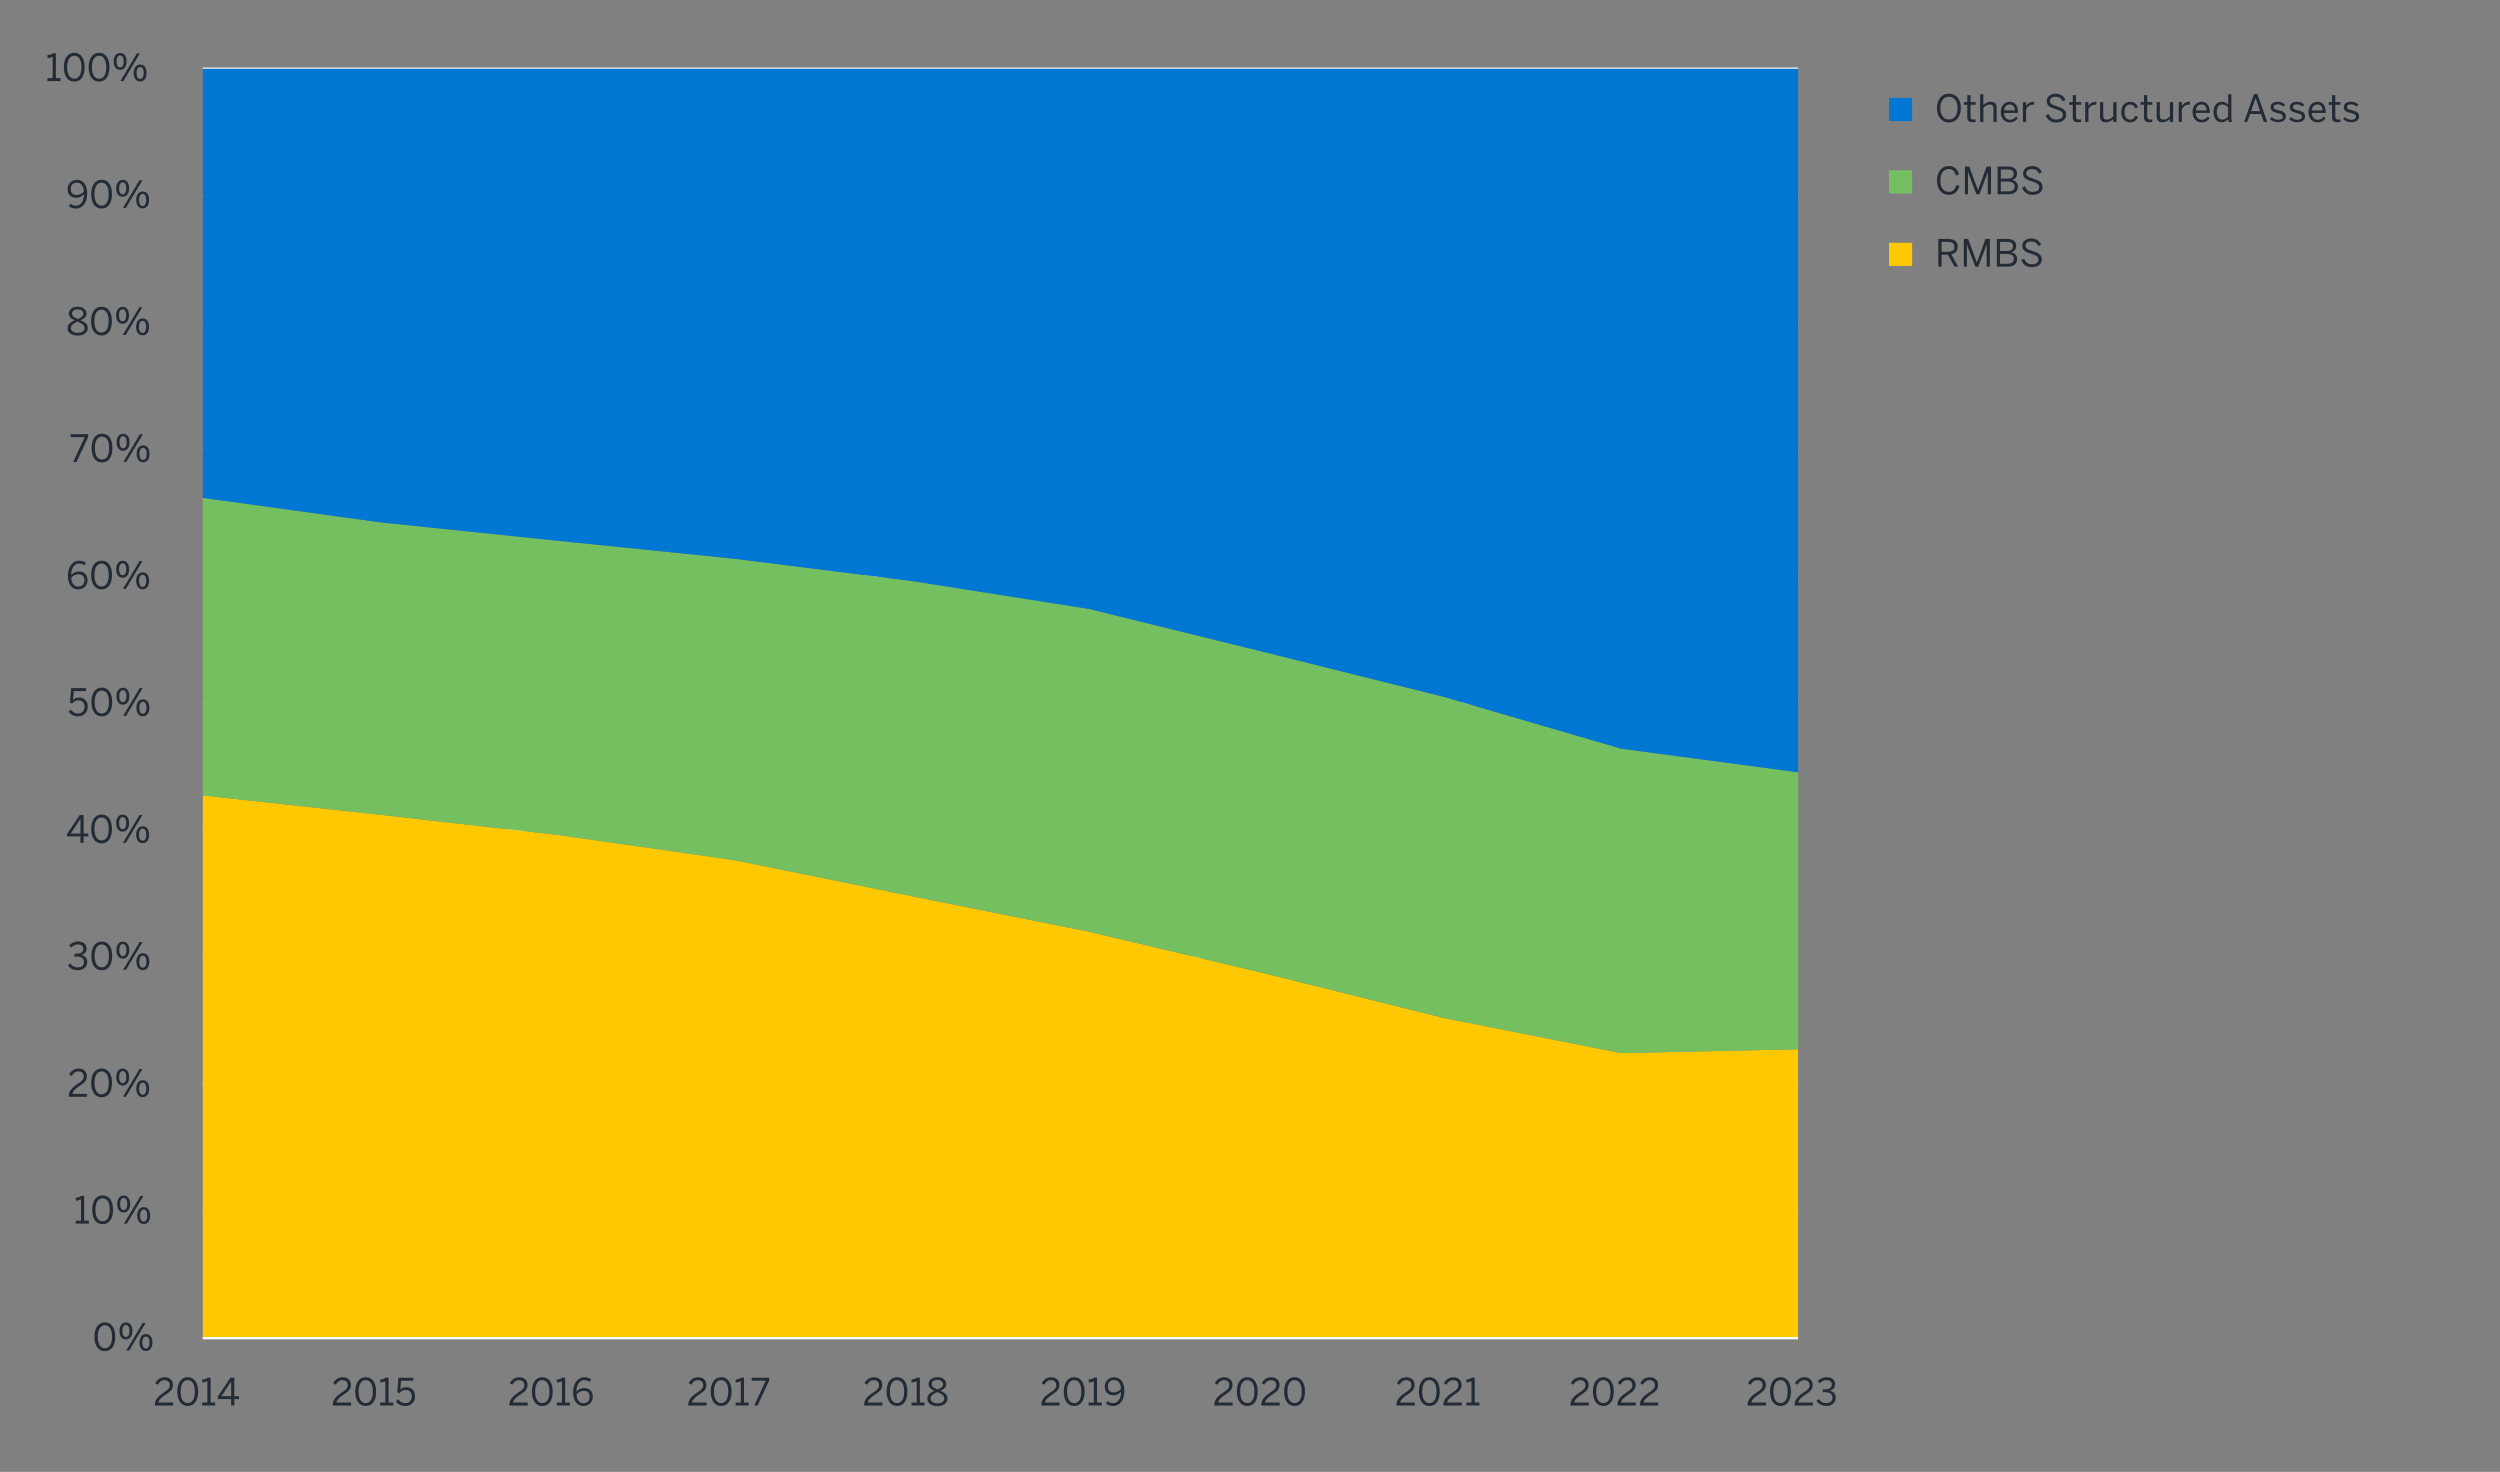 <?xml version="1.0" encoding="UTF-8"?><svg id="a" xmlns="http://www.w3.org/2000/svg" viewBox="0 0 800 471"><rect x="0" y="0" width="800" height="471" fill="#808080" stroke="none"/><defs><style>.b{fill:#222b36;}.c,.d{fill:#74bf60;}.e,.f,.d{fill-rule:evenodd;}.e,.g{fill:#0078d3;}.h{fill:none;stroke:#fdfdfd;stroke-linejoin:round;stroke-width:.75px;}.f,.i{fill:#ffc800;}</style></defs><path class="h" d="M64.9,387.61h510.5M64.9,347h510.5M64.9,306.39h510.5M64.9,265.65h510.5M64.9,225.04h510.5M64.9,184.43h510.5M64.9,143.82h510.5M64.9,103.21h510.5M64.9,62.6h510.5M64.9,21.99h510.5"/><polygon class="i" points="64.9 254.54 121.56 260.71 178.35 267.16 235.01 275.25 291.81 286.78 348.47 298.16 405.27 311.61 461.93 325.74 518.73 336.99 575.39 335.75 575.39 428.22 518.73 428.22 461.93 428.22 405.27 428.22 348.47 428.22 291.81 428.22 235.01 428.22 178.35 428.22 121.56 428.22 64.9 428.22 64.9 254.54 64.9 254.54"/><polygon class="c" points="64.9 159.32 121.56 167.14 178.35 173.04 235.01 178.81 291.81 185.94 348.47 194.86 405.27 208.85 461.93 222.98 518.73 239.58 575.39 247.13 575.39 335.75 518.73 336.99 461.93 325.74 405.27 311.61 348.47 298.16 291.81 286.78 235.01 275.25 178.35 267.16 121.56 260.71 64.9 254.54 64.9 159.32 64.9 159.32"/><polygon class="g" points="64.9 21.99 121.56 21.99 178.35 21.99 235.01 21.99 291.81 21.99 348.47 21.99 405.27 21.99 461.93 21.99 518.73 21.99 575.39 21.99 575.39 247.13 518.73 239.58 461.93 222.98 405.27 208.85 348.47 194.86 291.81 185.94 235.01 178.81 178.35 173.04 121.56 167.14 64.9 159.32 64.9 21.99 64.9 21.99"/><line class="h" x1="64.9" y1="428.22" x2="575.39" y2="428.22"/><path class="b" d="M30.22,427.76c0-2.77,1.22-4.61,3.35-4.61s3.32,1.83,3.32,4.61-1.19,4.61-3.32,4.61-3.35-1.83-3.35-4.61ZM35.85,427.76c0-2.41-.89-3.67-2.28-3.67s-2.29,1.26-2.29,3.67.89,3.68,2.29,3.68,2.28-1.27,2.28-3.68Z"/><path class="b" d="M38.22,425.93c0-1.67.82-2.73,2.09-2.73s2.05,1.06,2.05,2.7-.76,2.72-2.06,2.72-2.07-1.09-2.07-2.69ZM41.45,425.92c0-1.18-.41-1.93-1.15-1.93s-1.15.8-1.15,1.91c0,1.18.4,1.93,1.16,1.93s1.14-.8,1.14-1.91ZM40.38,432.2l5.3-8.88h.94l-5.3,8.88h-.94ZM44.63,429.63c0-1.67.82-2.73,2.09-2.73s2.05,1.05,2.05,2.7-.77,2.72-2.07,2.72-2.06-1.1-2.06-2.69ZM47.85,429.61c0-1.17-.41-1.92-1.16-1.92s-1.15.8-1.15,1.91c0,1.18.4,1.94,1.16,1.94s1.15-.83,1.15-1.93Z"/><path class="b" d="M24.24,391.57v-.94h1.67v-6.84c-.43.23-1.13.41-1.64.41v-.94c.68-.02,1.29-.2,1.69-.58h.98v7.94h1.49v.94h-4.19Z"/><path class="b" d="M29.5,387.13c0-2.77,1.22-4.61,3.35-4.61s3.32,1.83,3.32,4.61-1.19,4.61-3.32,4.61-3.35-1.83-3.35-4.61ZM35.12,387.13c0-2.41-.89-3.67-2.28-3.67s-2.29,1.26-2.29,3.67.89,3.68,2.29,3.68,2.28-1.27,2.28-3.68Z"/><path class="b" d="M37.5,385.3c0-1.67.82-2.73,2.09-2.73s2.05,1.06,2.05,2.7-.76,2.72-2.06,2.72-2.07-1.09-2.07-2.69ZM40.73,385.29c0-1.18-.41-1.93-1.15-1.93s-1.15.8-1.15,1.91c0,1.18.4,1.93,1.16,1.93s1.14-.8,1.14-1.91ZM39.66,391.57l5.3-8.88h.94l-5.3,8.88h-.94ZM43.91,389c0-1.67.82-2.73,2.09-2.73s2.05,1.05,2.05,2.7-.77,2.72-2.07,2.72-2.06-1.1-2.06-2.69ZM47.13,388.98c0-1.17-.41-1.92-1.16-1.92s-1.15.8-1.15,1.91c0,1.18.4,1.94,1.16,1.94s1.15-.83,1.15-1.93Z"/><path class="b" d="M22,350.96v-.19c0-1.28.58-2.48,2.91-3.98,1.33-.85,1.87-1.39,1.87-2.34s-.61-1.59-1.67-1.59c-.91,0-1.64.5-2.17,1.46l-.82-.5c.65-1.17,1.66-1.89,3.03-1.89,1.64,0,2.65,1.01,2.65,2.46,0,1.16-.53,1.95-2.23,3.03-1.55.98-2.3,1.86-2.4,2.61h4.68v.94h-5.86Z"/><path class="b" d="M29.18,346.52c0-2.77,1.22-4.61,3.35-4.61s3.32,1.83,3.32,4.61-1.19,4.61-3.32,4.61-3.35-1.83-3.35-4.61ZM34.81,346.52c0-2.41-.89-3.67-2.28-3.67s-2.29,1.26-2.29,3.67.89,3.68,2.29,3.68,2.28-1.27,2.28-3.68Z"/><path class="b" d="M37.19,344.68c0-1.67.82-2.73,2.09-2.73s2.05,1.06,2.05,2.7-.76,2.72-2.06,2.72-2.07-1.09-2.07-2.69ZM40.41,344.67c0-1.18-.41-1.93-1.15-1.93s-1.15.8-1.15,1.91c0,1.18.4,1.93,1.16,1.93s1.14-.8,1.14-1.91ZM39.35,350.96l5.3-8.88h.94l-5.3,8.88h-.94ZM43.59,348.39c0-1.67.82-2.73,2.09-2.73s2.05,1.05,2.05,2.7-.77,2.72-2.07,2.72-2.06-1.1-2.06-2.69ZM46.82,348.37c0-1.17-.41-1.92-1.16-1.92s-1.15.8-1.15,1.91c0,1.18.4,1.94,1.16,1.94s1.15-.83,1.15-1.93Z"/><path class="b" d="M21.72,308.88l.77-.58c.64.91,1.43,1.27,2.36,1.27,1.24,0,2.02-.62,2.02-1.68,0-1.24-.78-1.82-2.73-1.82h-.36v-.88h.42c1.84,0,2.46-.56,2.46-1.55,0-.84-.5-1.42-1.76-1.42-.85,0-1.57.4-2.09,1.01l-.68-.64c.66-.77,1.64-1.31,2.85-1.31,1.88,0,2.72,1.01,2.72,2.22,0,1.12-.66,1.86-1.73,2.1,1.32.26,1.94,1.04,1.94,2.3,0,1.5-1.19,2.58-3.06,2.58-1.33,0-2.45-.58-3.13-1.62Z"/><path class="b" d="M29.23,305.89c0-2.77,1.22-4.61,3.35-4.61s3.32,1.83,3.32,4.61-1.19,4.61-3.32,4.61-3.35-1.83-3.35-4.61ZM34.85,305.89c0-2.41-.89-3.67-2.28-3.67s-2.29,1.26-2.29,3.67.89,3.68,2.29,3.68,2.28-1.27,2.28-3.68Z"/><path class="b" d="M37.23,304.05c0-1.67.82-2.73,2.09-2.73s2.05,1.06,2.05,2.7-.76,2.72-2.06,2.72-2.07-1.09-2.07-2.69ZM40.46,304.04c0-1.18-.41-1.93-1.15-1.93s-1.15.8-1.15,1.91c0,1.18.4,1.93,1.16,1.93s1.14-.8,1.14-1.91ZM39.39,310.33l5.3-8.88h.94l-5.3,8.88h-.94ZM43.64,307.76c0-1.67.82-2.73,2.09-2.73s2.05,1.05,2.05,2.7-.77,2.72-2.07,2.72-2.06-1.1-2.06-2.69ZM46.86,307.74c0-1.17-.41-1.92-1.16-1.92s-1.15.8-1.15,1.91c0,1.18.4,1.94,1.16,1.94s1.15-.83,1.15-1.93Z"/><path class="b" d="M25.74,269.7v-2.05h-4.28v-.8l4.04-6.02h1.26v5.9h1.5v.92h-1.5v2.05h-1.02ZM22.63,266.72h3.12v-4.67h-.02l-3.09,4.67Z"/><path class="b" d="M29.17,265.26c0-2.77,1.22-4.61,3.35-4.61s3.32,1.83,3.32,4.61-1.19,4.61-3.32,4.61-3.35-1.83-3.35-4.61ZM34.79,265.26c0-2.41-.89-3.67-2.28-3.67s-2.29,1.26-2.29,3.67.89,3.68,2.29,3.68,2.28-1.27,2.28-3.68Z"/><path class="b" d="M37.17,263.42c0-1.67.82-2.73,2.09-2.73s2.05,1.06,2.05,2.7-.76,2.72-2.06,2.72-2.07-1.09-2.07-2.69ZM40.4,263.41c0-1.18-.41-1.93-1.15-1.93s-1.15.8-1.15,1.91c0,1.18.4,1.93,1.16,1.93s1.14-.8,1.14-1.91ZM39.33,269.7l5.3-8.88h.94l-5.3,8.88h-.94ZM43.57,267.13c0-1.67.82-2.73,2.09-2.73s2.05,1.05,2.05,2.7-.77,2.72-2.07,2.72-2.06-1.1-2.06-2.69ZM46.8,267.1c0-1.17-.41-1.92-1.16-1.92s-1.15.8-1.15,1.91c0,1.18.4,1.94,1.16,1.94s1.15-.83,1.15-1.93Z"/><path class="b" d="M21.95,227.73l.71-.65c.56.71,1.26,1.24,2.28,1.24,1.45,0,2.11-1.02,2.11-2.16,0-1.36-.79-2.06-1.93-2.06-.86,0-1.48.36-1.96,1.03l-.76-.26.35-4.67h4.82l-.08.95h-3.89l-.22,2.83c.41-.46,1-.77,1.93-.77,1.66,0,2.77,1.14,2.77,2.9s-1.19,3.13-3.13,3.13c-1.32,0-2.37-.61-3.01-1.51Z"/><path class="b" d="M29.24,224.64c0-2.77,1.22-4.61,3.35-4.61s3.32,1.83,3.32,4.61-1.19,4.61-3.32,4.61-3.35-1.83-3.35-4.61ZM34.87,224.64c0-2.41-.89-3.67-2.28-3.67s-2.29,1.26-2.29,3.67.89,3.68,2.29,3.68,2.28-1.27,2.28-3.68Z"/><path class="b" d="M37.25,222.8c0-1.67.82-2.73,2.09-2.73s2.05,1.06,2.05,2.7-.76,2.72-2.06,2.72-2.07-1.09-2.07-2.69ZM40.47,222.79c0-1.18-.41-1.93-1.15-1.93s-1.15.8-1.15,1.91c0,1.18.4,1.93,1.16,1.93s1.14-.8,1.14-1.91ZM39.41,229.07l5.3-8.88h.94l-5.3,8.88h-.94ZM43.65,226.51c0-1.67.82-2.73,2.09-2.73s2.05,1.05,2.05,2.7-.77,2.72-2.07,2.72-2.06-1.1-2.06-2.69ZM46.88,226.48c0-1.17-.41-1.92-1.16-1.92s-1.15.8-1.15,1.91c0,1.18.4,1.94,1.16,1.94s1.15-.83,1.15-1.93Z"/><path class="b" d="M21.73,184.17c0-2.85,1.54-4.76,3.6-4.76.98,0,1.69.31,2.17.7l-.53.78c-.44-.34-.91-.55-1.68-.55-1.54,0-2.51,1.55-2.53,3.66.58-.6,1.39-1.13,2.47-1.13,1.81,0,2.79,1.12,2.79,2.78s-1.27,2.97-3.06,2.97-3.24-1.43-3.24-4.45ZM27,185.67c0-1.1-.55-1.91-1.93-1.91-.94,0-1.8.52-2.29,1.18.17,1.94,1.08,2.78,2.24,2.78s1.98-.76,1.98-2.05Z"/><path class="b" d="M29.17,184.01c0-2.77,1.22-4.61,3.35-4.61s3.32,1.83,3.32,4.61-1.19,4.61-3.32,4.61-3.35-1.83-3.35-4.61ZM34.79,184.01c0-2.41-.89-3.67-2.28-3.67s-2.29,1.26-2.29,3.67.89,3.68,2.29,3.68,2.28-1.27,2.28-3.68Z"/><path class="b" d="M37.17,182.18c0-1.67.82-2.73,2.09-2.73s2.05,1.06,2.05,2.7-.76,2.72-2.06,2.72-2.07-1.09-2.07-2.69ZM40.4,182.17c0-1.18-.41-1.93-1.15-1.93s-1.15.8-1.15,1.91c0,1.18.4,1.93,1.16,1.93s1.14-.8,1.14-1.91ZM39.33,188.45l5.3-8.88h.94l-5.3,8.88h-.94ZM43.57,185.88c0-1.67.82-2.73,2.09-2.73s2.05,1.05,2.05,2.7-.77,2.72-2.07,2.72-2.06-1.1-2.06-2.69ZM46.8,185.86c0-1.17-.41-1.92-1.16-1.92s-1.15.8-1.15,1.91c0,1.18.4,1.94,1.16,1.94s1.15-.83,1.15-1.93Z"/><path class="b" d="M23.43,147.82l3.67-7.93h-4.5v-.95h5.6v.89l-3.69,7.99h-1.08Z"/><path class="b" d="M29.31,143.38c0-2.77,1.22-4.61,3.35-4.61s3.32,1.83,3.32,4.61-1.19,4.61-3.32,4.61-3.35-1.83-3.35-4.61ZM34.93,143.38c0-2.41-.89-3.67-2.28-3.67s-2.29,1.26-2.29,3.67.89,3.68,2.29,3.68,2.28-1.27,2.28-3.68Z"/><path class="b" d="M37.31,141.55c0-1.67.82-2.73,2.09-2.73s2.05,1.06,2.05,2.7-.76,2.72-2.06,2.72-2.07-1.09-2.07-2.69ZM40.54,141.54c0-1.18-.41-1.93-1.15-1.93s-1.15.8-1.15,1.91c0,1.18.4,1.93,1.16,1.93s1.14-.8,1.14-1.91ZM39.47,147.82l5.3-8.88h.94l-5.3,8.88h-.94ZM43.72,145.25c0-1.67.82-2.73,2.09-2.73s2.05,1.05,2.05,2.7-.77,2.72-2.07,2.72-2.06-1.1-2.06-2.69ZM46.94,145.23c0-1.17-.41-1.92-1.16-1.92s-1.15.8-1.15,1.91c0,1.18.4,1.94,1.16,1.94s1.15-.83,1.15-1.93Z"/><path class="b" d="M21.61,105.02c0-1.22.89-1.93,2.28-2.52-1.16-.54-1.87-1.1-1.87-2.19s1.03-2.18,2.84-2.18,2.82,1.09,2.82,2.18c0,1.03-.68,1.62-1.88,2.16,1.44.62,2.29,1.25,2.29,2.55s-1.19,2.36-3.23,2.36-3.25-1.03-3.25-2.36ZM27.05,104.96c0-.94-.79-1.45-2.25-2.06-1.44.65-2.12,1.18-2.12,2.06s.9,1.55,2.19,1.55,2.18-.6,2.18-1.55ZM26.66,100.37c0-.67-.55-1.36-1.8-1.36s-1.81.65-1.81,1.32c0,.82.59,1.2,1.86,1.75,1.24-.55,1.75-.94,1.75-1.71Z"/><path class="b" d="M29.14,102.75c0-2.77,1.22-4.61,3.35-4.61s3.32,1.83,3.32,4.61-1.19,4.61-3.32,4.61-3.35-1.83-3.35-4.61ZM34.76,102.75c0-2.41-.89-3.67-2.28-3.67s-2.29,1.26-2.29,3.67.89,3.68,2.29,3.68,2.28-1.27,2.28-3.68Z"/><path class="b" d="M37.14,100.92c0-1.67.82-2.73,2.09-2.73s2.05,1.06,2.05,2.7-.76,2.72-2.06,2.72-2.07-1.09-2.07-2.69ZM40.37,100.91c0-1.18-.41-1.93-1.15-1.93s-1.15.8-1.15,1.91c0,1.18.4,1.93,1.16,1.93s1.14-.8,1.14-1.91ZM39.3,107.19l5.3-8.88h.94l-5.3,8.88h-.94ZM43.55,104.62c0-1.67.82-2.73,2.09-2.73s2.05,1.05,2.05,2.7-.77,2.72-2.07,2.72-2.06-1.1-2.06-2.69ZM46.77,104.6c0-1.17-.41-1.92-1.16-1.92s-1.15.8-1.15,1.91c0,1.18.4,1.94,1.16,1.94s1.15-.83,1.15-1.93Z"/><path class="b" d="M22.04,65.97l.52-.78c.48.37.97.64,1.79.64,1.54,0,2.49-1.56,2.52-3.67-.58.6-1.39,1.13-2.47,1.13-1.8,0-2.78-1.12-2.78-2.78s1.27-2.97,3.06-2.97,3.23,1.43,3.23,4.45c0,2.85-1.52,4.76-3.59,4.76-1.02,0-1.77-.35-2.27-.77ZM26.84,61.21c-.16-1.94-1.07-2.77-2.23-2.77s-1.98.74-1.98,2.04c0,1.1.54,1.91,1.93,1.91.92,0,1.79-.52,2.28-1.18Z"/><path class="b" d="M29.17,62.13c0-2.77,1.22-4.61,3.35-4.61s3.32,1.83,3.32,4.61-1.19,4.61-3.32,4.61-3.35-1.83-3.35-4.61ZM34.79,62.13c0-2.41-.89-3.67-2.28-3.67s-2.29,1.26-2.29,3.67.89,3.68,2.29,3.68,2.28-1.27,2.28-3.68Z"/><path class="b" d="M37.17,60.29c0-1.67.82-2.73,2.09-2.73s2.05,1.06,2.05,2.7-.76,2.72-2.06,2.72-2.07-1.09-2.07-2.69ZM40.4,60.28c0-1.18-.41-1.93-1.15-1.93s-1.15.8-1.15,1.91c0,1.18.4,1.93,1.16,1.93s1.14-.8,1.14-1.91ZM39.33,66.57l5.3-8.88h.94l-5.3,8.88h-.94ZM43.57,64c0-1.67.82-2.73,2.09-2.73s2.05,1.05,2.05,2.7-.77,2.72-2.07,2.72-2.06-1.1-2.06-2.69ZM46.8,63.98c0-1.17-.41-1.92-1.16-1.92s-1.15.8-1.15,1.91c0,1.18.4,1.94,1.16,1.94s1.15-.83,1.15-1.93Z"/><path class="b" d="M15.18,25.95v-.94h1.67v-6.84c-.43.23-1.13.41-1.64.41v-.94c.68-.02,1.29-.2,1.69-.58h.98v7.94h1.49v.94h-4.19Z"/><path class="b" d="M20.43,21.51c0-2.77,1.22-4.61,3.35-4.61s3.32,1.83,3.32,4.61-1.19,4.61-3.32,4.61-3.35-1.83-3.35-4.61ZM26.06,21.51c0-2.41-.89-3.67-2.28-3.67s-2.29,1.26-2.29,3.67.89,3.68,2.29,3.68,2.28-1.27,2.28-3.68Z"/><path class="b" d="M28.36,21.51c0-2.77,1.22-4.61,3.35-4.61s3.32,1.83,3.32,4.61-1.19,4.61-3.32,4.61-3.35-1.83-3.35-4.61ZM33.99,21.51c0-2.41-.89-3.67-2.28-3.67s-2.29,1.26-2.29,3.67.89,3.68,2.29,3.68,2.28-1.27,2.28-3.68Z"/><path class="b" d="M36.37,19.67c0-1.67.82-2.73,2.09-2.73s2.05,1.06,2.05,2.7-.76,2.72-2.06,2.72-2.07-1.09-2.07-2.69ZM39.59,19.66c0-1.18-.41-1.93-1.15-1.93s-1.15.8-1.15,1.91c0,1.18.4,1.93,1.16,1.93s1.14-.8,1.14-1.91ZM38.53,25.95l5.3-8.88h.94l-5.3,8.88h-.94ZM42.77,23.38c0-1.67.82-2.73,2.09-2.73s2.05,1.05,2.05,2.7-.77,2.72-2.07,2.72-2.06-1.1-2.06-2.69ZM46,23.35c0-1.17-.41-1.92-1.16-1.92s-1.15.8-1.15,1.91c0,1.18.4,1.94,1.16,1.94s1.15-.83,1.15-1.93Z"/><path class="b" d="M49.55,449.75v-.19c0-1.28.58-2.48,2.91-3.98,1.33-.85,1.87-1.39,1.87-2.34s-.61-1.59-1.67-1.59c-.91,0-1.64.5-2.17,1.46l-.82-.5c.65-1.17,1.66-1.89,3.03-1.89,1.64,0,2.65,1.01,2.65,2.46,0,1.16-.53,1.95-2.23,3.03-1.55.98-2.3,1.86-2.4,2.61h4.68v.94h-5.86Z"/><path class="b" d="M56.74,445.31c0-2.77,1.22-4.61,3.35-4.61s3.32,1.83,3.32,4.61-1.19,4.61-3.32,4.61-3.35-1.83-3.35-4.61ZM62.36,445.31c0-2.41-.89-3.67-2.28-3.67s-2.29,1.26-2.29,3.67.89,3.68,2.29,3.68,2.28-1.27,2.28-3.68Z"/><path class="b" d="M64.69,449.75v-.94h1.67v-6.84c-.43.23-1.13.41-1.64.41v-.94c.68-.02,1.3-.2,1.69-.58h.98v7.94h1.49v.94h-4.19Z"/><path class="b" d="M73.97,449.75v-2.05h-4.28v-.8l4.04-6.02h1.26v5.9h1.5v.92h-1.5v2.05h-1.02ZM70.85,446.78h3.12v-4.67h-.02l-3.09,4.67Z"/><path class="b" d="M106.5,449.75v-.19c0-1.28.58-2.48,2.91-3.98,1.33-.85,1.87-1.39,1.87-2.34s-.61-1.59-1.67-1.59c-.91,0-1.64.5-2.17,1.46l-.82-.5c.65-1.17,1.66-1.89,3.03-1.89,1.64,0,2.65,1.01,2.65,2.46,0,1.16-.53,1.95-2.23,3.03-1.55.98-2.3,1.86-2.4,2.61h4.68v.94h-5.86Z"/><path class="b" d="M113.69,445.31c0-2.77,1.22-4.61,3.35-4.61s3.32,1.83,3.32,4.61-1.19,4.61-3.32,4.61-3.35-1.83-3.35-4.61ZM119.31,445.31c0-2.41-.89-3.67-2.28-3.67s-2.29,1.26-2.29,3.67.89,3.68,2.29,3.68,2.28-1.27,2.28-3.68Z"/><path class="b" d="M121.64,449.75v-.94h1.67v-6.84c-.43.23-1.13.41-1.64.41v-.94c.68-.02,1.3-.2,1.69-.58h.98v7.94h1.49v.94h-4.19Z"/><path class="b" d="M126.68,448.41l.71-.65c.56.71,1.26,1.24,2.28,1.24,1.45,0,2.11-1.02,2.11-2.16,0-1.36-.79-2.06-1.93-2.06-.86,0-1.48.36-1.96,1.03l-.76-.26.35-4.67h4.82l-.08.95h-3.89l-.22,2.83c.41-.46,1-.77,1.93-.77,1.66,0,2.77,1.14,2.77,2.9s-1.19,3.13-3.13,3.13c-1.32,0-2.37-.61-3.01-1.51Z"/><path class="b" d="M163.01,449.75v-.19c0-1.28.58-2.48,2.91-3.98,1.33-.85,1.87-1.39,1.87-2.34s-.61-1.59-1.67-1.59c-.91,0-1.64.5-2.17,1.46l-.82-.5c.65-1.17,1.66-1.89,3.03-1.89,1.64,0,2.65,1.01,2.65,2.46,0,1.16-.53,1.95-2.23,3.03-1.55.98-2.3,1.86-2.4,2.61h4.68v.94h-5.86Z"/><path class="b" d="M170.2,445.31c0-2.77,1.22-4.61,3.35-4.61s3.32,1.83,3.32,4.61-1.19,4.61-3.32,4.61-3.35-1.83-3.35-4.61ZM175.82,445.31c0-2.41-.89-3.67-2.28-3.67s-2.29,1.26-2.29,3.67.89,3.68,2.29,3.68,2.28-1.27,2.28-3.68Z"/><path class="b" d="M178.16,449.75v-.94h1.67v-6.84c-.43.23-1.13.41-1.64.41v-.94c.68-.02,1.3-.2,1.69-.58h.98v7.94h1.49v.94h-4.19Z"/><path class="b" d="M183.41,445.47c0-2.85,1.54-4.76,3.6-4.76.98,0,1.69.31,2.17.7l-.53.78c-.44-.34-.91-.55-1.68-.55-1.54,0-2.51,1.55-2.53,3.66.58-.6,1.39-1.13,2.47-1.13,1.81,0,2.79,1.12,2.79,2.78s-1.27,2.97-3.06,2.97-3.24-1.43-3.24-4.45ZM188.69,446.97c0-1.1-.55-1.91-1.93-1.91-.94,0-1.8.52-2.29,1.18.17,1.94,1.08,2.78,2.24,2.78s1.98-.76,1.98-2.05Z"/><path class="b" d="M220.24,449.75v-.19c0-1.28.58-2.48,2.91-3.98,1.33-.85,1.87-1.39,1.87-2.34s-.61-1.59-1.67-1.59c-.91,0-1.64.5-2.17,1.46l-.82-.5c.65-1.17,1.66-1.89,3.03-1.89,1.64,0,2.65,1.01,2.65,2.46,0,1.16-.53,1.95-2.23,3.03-1.55.98-2.3,1.86-2.4,2.61h4.68v.94h-5.86Z"/><path class="b" d="M227.43,445.31c0-2.77,1.22-4.61,3.35-4.61s3.32,1.83,3.32,4.61-1.19,4.61-3.32,4.61-3.35-1.83-3.35-4.61ZM233.05,445.31c0-2.41-.89-3.67-2.28-3.67s-2.29,1.26-2.29,3.67.89,3.68,2.29,3.68,2.28-1.27,2.28-3.68Z"/><path class="b" d="M235.38,449.75v-.94h1.67v-6.84c-.43.23-1.13.41-1.64.41v-.94c.68-.02,1.3-.2,1.69-.58h.98v7.94h1.49v.94h-4.19Z"/><path class="b" d="M241.36,449.75l3.67-7.93h-4.5v-.95h5.6v.89l-3.69,7.99h-1.08Z"/><path class="b" d="M276.52,449.75v-.19c0-1.28.58-2.48,2.91-3.98,1.33-.85,1.87-1.39,1.87-2.34s-.61-1.59-1.67-1.59c-.91,0-1.64.5-2.17,1.46l-.82-.5c.65-1.17,1.66-1.89,3.03-1.89,1.64,0,2.65,1.01,2.65,2.46,0,1.16-.53,1.95-2.23,3.03-1.55.98-2.3,1.86-2.4,2.61h4.68v.94h-5.86Z"/><path class="b" d="M283.71,445.31c0-2.77,1.22-4.61,3.35-4.61s3.32,1.83,3.32,4.61-1.19,4.61-3.32,4.61-3.35-1.83-3.35-4.61ZM289.33,445.31c0-2.41-.89-3.67-2.28-3.67s-2.29,1.26-2.29,3.67.89,3.68,2.29,3.68,2.28-1.27,2.28-3.68Z"/><path class="b" d="M291.66,449.75v-.94h1.67v-6.84c-.43.23-1.13.41-1.64.41v-.94c.68-.02,1.3-.2,1.69-.58h.98v7.94h1.49v.94h-4.19Z"/><path class="b" d="M296.73,447.58c0-1.22.89-1.93,2.28-2.52-1.16-.54-1.87-1.1-1.87-2.19s1.03-2.18,2.84-2.18,2.82,1.09,2.82,2.18c0,1.03-.68,1.62-1.88,2.16,1.44.62,2.29,1.25,2.29,2.55s-1.19,2.36-3.23,2.36-3.25-1.03-3.25-2.36ZM302.16,447.52c0-.94-.79-1.45-2.25-2.06-1.44.65-2.12,1.18-2.12,2.06s.9,1.55,2.19,1.55,2.18-.6,2.18-1.55ZM301.77,442.93c0-.67-.55-1.36-1.8-1.36s-1.81.65-1.81,1.32c0,.82.59,1.2,1.86,1.75,1.24-.55,1.75-.94,1.75-1.71Z"/><path class="b" d="M333.22,449.75v-.19c0-1.28.58-2.48,2.91-3.98,1.33-.85,1.87-1.39,1.87-2.34s-.61-1.59-1.67-1.59c-.91,0-1.64.5-2.17,1.46l-.82-.5c.65-1.17,1.66-1.89,3.03-1.89,1.64,0,2.65,1.01,2.65,2.46,0,1.16-.53,1.95-2.23,3.03-1.55.98-2.3,1.86-2.4,2.61h4.68v.94h-5.86Z"/><path class="b" d="M340.4,445.31c0-2.77,1.22-4.61,3.35-4.61s3.32,1.83,3.32,4.61-1.19,4.61-3.32,4.61-3.35-1.83-3.35-4.61ZM346.03,445.31c0-2.41-.89-3.67-2.28-3.67s-2.29,1.26-2.29,3.67.89,3.68,2.29,3.68,2.28-1.27,2.28-3.68Z"/><path class="b" d="M348.36,449.75v-.94h1.67v-6.84c-.43.23-1.13.41-1.64.41v-.94c.68-.02,1.3-.2,1.69-.58h.98v7.94h1.49v.94h-4.19Z"/><path class="b" d="M353.93,449.15l.52-.78c.48.37.97.64,1.79.64,1.54,0,2.49-1.56,2.52-3.67-.58.6-1.39,1.13-2.47,1.13-1.8,0-2.78-1.12-2.78-2.78s1.27-2.97,3.06-2.97,3.23,1.43,3.23,4.45c0,2.85-1.52,4.76-3.59,4.76-1.02,0-1.77-.35-2.27-.77ZM358.73,444.39c-.16-1.94-1.07-2.77-2.23-2.77s-1.98.74-1.98,2.04c0,1.1.54,1.91,1.93,1.91.92,0,1.79-.52,2.28-1.18Z"/><path class="b" d="M388.6,449.75v-.19c0-1.28.58-2.48,2.91-3.98,1.33-.85,1.87-1.39,1.87-2.34s-.61-1.59-1.67-1.59c-.91,0-1.64.5-2.17,1.46l-.82-.5c.65-1.17,1.66-1.89,3.03-1.89,1.64,0,2.65,1.01,2.65,2.46,0,1.16-.53,1.95-2.23,3.03-1.55.98-2.3,1.86-2.4,2.61h4.68v.94h-5.86Z"/><path class="b" d="M395.79,445.31c0-2.77,1.22-4.61,3.35-4.61s3.32,1.83,3.32,4.61-1.19,4.61-3.32,4.61-3.35-1.83-3.35-4.61ZM401.42,445.31c0-2.41-.89-3.67-2.28-3.67s-2.29,1.26-2.29,3.67.89,3.68,2.29,3.68,2.28-1.27,2.28-3.68Z"/><path class="b" d="M403.63,449.75v-.19c0-1.28.58-2.48,2.92-3.98,1.33-.85,1.87-1.39,1.87-2.34s-.61-1.59-1.67-1.59c-.91,0-1.64.5-2.17,1.46l-.82-.5c.65-1.17,1.66-1.89,3.04-1.89,1.64,0,2.65,1.01,2.65,2.46,0,1.16-.53,1.95-2.23,3.03-1.55.98-2.3,1.86-2.4,2.61h4.68v.94h-5.87Z"/><path class="b" d="M410.92,445.31c0-2.77,1.22-4.61,3.35-4.61s3.32,1.83,3.32,4.61-1.19,4.61-3.32,4.61-3.35-1.83-3.35-4.61ZM416.55,445.31c0-2.41-.89-3.67-2.28-3.67s-2.29,1.26-2.29,3.67.89,3.68,2.29,3.68,2.28-1.27,2.28-3.68Z"/><path class="b" d="M446.87,449.75v-.19c0-1.28.58-2.48,2.92-3.98,1.33-.85,1.87-1.39,1.87-2.34s-.61-1.59-1.67-1.59c-.91,0-1.64.5-2.17,1.46l-.82-.5c.65-1.17,1.66-1.89,3.04-1.89,1.64,0,2.65,1.01,2.65,2.46,0,1.16-.53,1.95-2.23,3.03-1.55.98-2.3,1.86-2.4,2.61h4.68v.94h-5.87Z"/><path class="b" d="M454.05,445.31c0-2.77,1.22-4.61,3.35-4.61s3.32,1.83,3.32,4.61-1.19,4.61-3.32,4.61-3.35-1.83-3.35-4.61ZM459.68,445.31c0-2.41-.89-3.67-2.28-3.67s-2.29,1.26-2.29,3.67.89,3.68,2.29,3.68,2.28-1.27,2.28-3.68Z"/><path class="b" d="M461.89,449.75v-.19c0-1.28.58-2.48,2.92-3.98,1.33-.85,1.87-1.39,1.87-2.34s-.61-1.59-1.67-1.59c-.91,0-1.64.5-2.17,1.46l-.82-.5c.65-1.17,1.66-1.89,3.04-1.89,1.64,0,2.65,1.01,2.65,2.46,0,1.16-.53,1.95-2.23,3.03-1.55.98-2.3,1.86-2.4,2.61h4.68v.94h-5.87Z"/><path class="b" d="M469.21,449.75v-.94h1.67v-6.84c-.43.23-1.13.41-1.64.41v-.94c.68-.02,1.29-.2,1.69-.58h.98v7.94h1.49v.94h-4.19Z"/><path class="b" d="M502.55,449.75v-.19c0-1.28.58-2.48,2.92-3.98,1.33-.85,1.87-1.39,1.87-2.34s-.61-1.59-1.67-1.59c-.91,0-1.64.5-2.17,1.46l-.82-.5c.65-1.17,1.66-1.89,3.04-1.89,1.64,0,2.65,1.01,2.65,2.46,0,1.16-.53,1.95-2.23,3.03-1.55.98-2.3,1.86-2.4,2.61h4.68v.94h-5.87Z"/><path class="b" d="M509.74,445.31c0-2.77,1.22-4.61,3.35-4.61s3.32,1.83,3.32,4.61-1.19,4.61-3.32,4.61-3.35-1.83-3.35-4.61ZM515.36,445.31c0-2.41-.89-3.67-2.28-3.67s-2.29,1.26-2.29,3.67.89,3.68,2.29,3.68,2.28-1.27,2.28-3.68Z"/><path class="b" d="M517.57,449.75v-.19c0-1.28.58-2.48,2.92-3.98,1.33-.85,1.87-1.39,1.87-2.34s-.61-1.59-1.67-1.59c-.91,0-1.64.5-2.17,1.46l-.82-.5c.65-1.17,1.66-1.89,3.04-1.89,1.64,0,2.65,1.01,2.65,2.46,0,1.16-.53,1.95-2.23,3.03-1.55.98-2.3,1.86-2.4,2.61h4.68v.94h-5.87Z"/><path class="b" d="M524.77,449.75v-.19c0-1.28.58-2.48,2.92-3.98,1.33-.85,1.87-1.39,1.87-2.34s-.61-1.59-1.67-1.59c-.91,0-1.64.5-2.17,1.46l-.82-.5c.65-1.17,1.66-1.89,3.04-1.89,1.64,0,2.65,1.01,2.65,2.46,0,1.16-.53,1.95-2.23,3.03-1.55.98-2.3,1.86-2.4,2.61h4.68v.94h-5.87Z"/><path class="b" d="M559.24,449.75v-.19c0-1.28.58-2.48,2.92-3.98,1.33-.85,1.87-1.39,1.87-2.34s-.61-1.59-1.67-1.59c-.91,0-1.64.5-2.17,1.46l-.82-.5c.65-1.17,1.66-1.89,3.04-1.89,1.64,0,2.65,1.01,2.65,2.46,0,1.16-.53,1.95-2.23,3.03-1.55.98-2.3,1.86-2.4,2.61h4.68v.94h-5.87Z"/><path class="b" d="M566.43,445.31c0-2.77,1.22-4.61,3.35-4.61s3.32,1.83,3.32,4.61-1.19,4.61-3.32,4.61-3.35-1.83-3.35-4.61ZM572.05,445.31c0-2.41-.89-3.67-2.28-3.67s-2.29,1.26-2.29,3.67.89,3.68,2.29,3.68,2.28-1.27,2.28-3.68Z"/><path class="b" d="M574.26,449.75v-.19c0-1.28.58-2.48,2.92-3.98,1.33-.85,1.87-1.39,1.87-2.34s-.61-1.59-1.67-1.59c-.91,0-1.64.5-2.17,1.46l-.82-.5c.65-1.17,1.66-1.89,3.04-1.89,1.64,0,2.65,1.01,2.65,2.46,0,1.16-.53,1.95-2.23,3.03-1.55.98-2.3,1.86-2.4,2.61h4.68v.94h-5.87Z"/><path class="b" d="M581.25,448.3l.77-.58c.64.91,1.43,1.27,2.36,1.27,1.24,0,2.01-.62,2.01-1.68,0-1.24-.78-1.82-2.73-1.82h-.36v-.88h.42c1.83,0,2.46-.56,2.46-1.55,0-.84-.5-1.42-1.76-1.42-.85,0-1.57.4-2.09,1.01l-.68-.64c.66-.77,1.64-1.31,2.85-1.31,1.88,0,2.72,1.01,2.72,2.22,0,1.12-.66,1.86-1.73,2.1,1.32.26,1.94,1.04,1.94,2.3,0,1.5-1.19,2.58-3.06,2.58-1.33,0-2.45-.58-3.13-1.62Z"/><polygon class="e" points="604.48 31.32 611.88 31.32 611.88 38.73 604.48 38.73 604.48 31.32 604.48 31.32"/><path class="b" d="M619.83,34.58c0-2.85,1.64-4.61,3.84-4.61s3.81,1.75,3.81,4.61-1.62,4.61-3.81,4.61-3.84-1.75-3.84-4.61ZM626.42,34.58c0-2.31-1.15-3.65-2.76-3.65s-2.77,1.33-2.77,3.65,1.14,3.66,2.77,3.66,2.76-1.34,2.76-3.66Z"/><path class="b" d="M629.54,37.49v-3.95h-1.1v-.85h1.1v-2.25h1.03v2.25h1.64v.85h-1.64v3.72c0,.67.22,1.01.98,1.01.23,0,.48-.04.65-.08v.85c-.18.04-.58.07-.9.07-1.33,0-1.76-.52-1.76-1.62Z"/><path class="b" d="M633.64,39.02v-8.88h1.04v3.49c.55-.54,1.34-1.08,2.38-1.08,1.21,0,1.87.7,1.87,1.9v4.57h-1.03v-4.34c0-.84-.36-1.24-1.16-1.24-.76,0-1.39.4-2.05,1.02v4.56h-1.04Z"/><path class="b" d="M640.25,35.86c0-2.3,1.54-3.3,2.87-3.3,1.5,0,2.64,1.06,2.64,3.35v.22h-4.47c.04,1.43.86,2.19,1.91,2.19.91,0,1.43-.37,1.91-1.03l.6.53c-.59.84-1.39,1.34-2.58,1.34-1.5,0-2.87-1.09-2.87-3.3ZM644.77,35.32c-.08-1.13-.62-1.89-1.67-1.89-.85,0-1.66.59-1.8,1.89h3.47Z"/><path class="b" d="M647.33,39.02v-6.33h1.03v1.17h.02c.47-.73,1.21-1.31,2.45-1.31h.13l-.07.96s-.26-.01-.3-.01c-1.01,0-1.76.53-2.23,1.43v4.09h-1.03Z"/><path class="b" d="M654.64,36.88l.89-.4c.44,1.19,1.32,1.78,2.52,1.78s2.08-.53,2.08-1.46c0-.88-.48-1.31-2.23-1.86-1.85-.56-2.95-1.07-2.95-2.6,0-1.36,1.16-2.35,2.85-2.35s2.67.86,3.13,1.99l-.84.47c-.48-1.07-1.25-1.5-2.3-1.5-1.13,0-1.8.55-1.8,1.31,0,.95.6,1.26,2.34,1.81,1.79.55,2.84,1.15,2.84,2.66s-1.28,2.47-3.17,2.47c-1.69,0-2.89-.91-3.36-2.31Z"/><path class="b" d="M663.28,37.49v-3.95h-1.1v-.85h1.1v-2.25h1.03v2.25h1.64v.85h-1.64v3.72c0,.67.22,1.01.98,1.01.23,0,.48-.04.65-.08v.85c-.18.04-.58.07-.9.07-1.33,0-1.76-.52-1.76-1.62Z"/><path class="b" d="M667.27,39.02v-6.33h1.03v1.17h.02c.47-.73,1.21-1.31,2.45-1.31h.13l-.07.96s-.26-.01-.3-.01c-1.01,0-1.76.53-2.23,1.43v4.09h-1.03Z"/><path class="b" d="M672.01,37.26v-4.57h1.03v4.35c0,.84.36,1.24,1.16,1.24s1.39-.4,2.05-1.02v-4.57h1.04v6.33h-1.04v-.95c-.55.54-1.34,1.07-2.38,1.07-1.21,0-1.87-.68-1.87-1.88Z"/><path class="b" d="M678.79,35.86c0-2.32,1.49-3.3,2.9-3.3s2.1.84,2.48,1.78l-.88.36c-.31-.82-.8-1.26-1.63-1.26-.91,0-1.83.64-1.83,2.42,0,1.56.74,2.43,1.81,2.43.8,0,1.29-.35,1.7-1.27l.85.34c-.49,1.06-1.22,1.8-2.59,1.8-1.46,0-2.82-1.13-2.82-3.3Z"/><path class="b" d="M686.09,37.49v-3.95h-1.1v-.85h1.1v-2.25h1.03v2.25h1.64v.85h-1.64v3.72c0,.67.22,1.01.98,1.01.23,0,.48-.04.65-.08v.85c-.18.04-.58.07-.9.07-1.33,0-1.76-.52-1.76-1.62Z"/><path class="b" d="M690.13,37.26v-4.57h1.03v4.35c0,.84.36,1.24,1.16,1.24s1.39-.4,2.05-1.02v-4.57h1.04v6.33h-1.04v-.95c-.55.54-1.34,1.07-2.38,1.07-1.21,0-1.87-.68-1.87-1.88Z"/><path class="b" d="M697.17,39.02v-6.33h1.03v1.17h.02c.47-.73,1.21-1.31,2.45-1.31h.13l-.07.96s-.26-.01-.3-.01c-1.01,0-1.76.53-2.23,1.43v4.09h-1.03Z"/><path class="b" d="M701.61,35.86c0-2.3,1.54-3.3,2.87-3.3,1.5,0,2.64,1.06,2.64,3.35v.22h-4.47c.04,1.43.86,2.19,1.91,2.19.91,0,1.43-.37,1.91-1.03l.6.53c-.59.84-1.39,1.34-2.58,1.34-1.5,0-2.87-1.09-2.87-3.3ZM706.13,35.32c-.08-1.13-.62-1.89-1.67-1.89-.85,0-1.66.59-1.8,1.89h3.47Z"/><path class="b" d="M708.34,35.87c0-2.21,1.15-3.31,2.7-3.31.77,0,1.49.38,1.97.94v-3.35h1.03v7.32c0,.77.05,1.24.19,1.56h-1.08c-.07-.2-.14-.58-.14-.9-.5.55-1.14,1-2.09,1-1.45,0-2.58-1.04-2.58-3.25ZM713,37.29v-2.9c-.55-.62-1.15-.96-1.82-.96-1.1,0-1.81.78-1.81,2.45s.78,2.39,1.8,2.39c.73,0,1.31-.4,1.83-.97Z"/><path class="b" d="M718.13,39.02l3.14-8.91h1.1l3.14,8.91h-1.09l-.88-2.54h-3.53l-.88,2.54h-1.02ZM720.35,35.56h2.88l-1.42-4.16h-.02l-1.44,4.16Z"/><path class="b" d="M726.36,38.06l.62-.62c.48.52,1.12.88,1.98.88.98,0,1.52-.35,1.52-1s-.55-.88-1.63-1.13c-1.34-.32-2.27-.68-2.27-1.91,0-.96.84-1.73,2.22-1.73,1.12,0,1.83.36,2.42.91l-.54.68c-.48-.44-1.13-.76-1.83-.76-.92,0-1.28.41-1.28.85,0,.59.5.8,1.5,1.03,1.43.35,2.41.7,2.41,2,0,1.21-1.09,1.86-2.53,1.86-1.14,0-2.07-.46-2.59-1.08Z"/><path class="b" d="M732.5,38.06l.62-.62c.48.52,1.12.88,1.98.88.98,0,1.52-.35,1.52-1s-.55-.88-1.63-1.13c-1.34-.32-2.27-.68-2.27-1.91,0-.96.84-1.73,2.22-1.73,1.12,0,1.83.36,2.42.91l-.54.68c-.48-.44-1.13-.76-1.83-.76-.92,0-1.28.41-1.28.85,0,.59.5.8,1.5,1.03,1.43.35,2.41.7,2.41,2,0,1.21-1.09,1.86-2.53,1.86-1.14,0-2.07-.46-2.59-1.08Z"/><path class="b" d="M738.72,35.86c0-2.3,1.54-3.3,2.87-3.3,1.5,0,2.64,1.06,2.64,3.35v.22h-4.47c.04,1.43.86,2.19,1.91,2.19.91,0,1.43-.37,1.91-1.03l.6.53c-.59.84-1.39,1.34-2.58,1.34-1.5,0-2.87-1.09-2.87-3.3ZM743.24,35.32c-.08-1.13-.62-1.89-1.67-1.89-.85,0-1.66.59-1.8,1.89h3.47Z"/><path class="b" d="M746.26,37.49v-3.95h-1.1v-.85h1.1v-2.25h1.03v2.25h1.64v.85h-1.64v3.72c0,.67.22,1.01.98,1.01.23,0,.48-.04.65-.08v.85c-.18.04-.58.07-.9.07-1.33,0-1.76-.52-1.76-1.62Z"/><path class="b" d="M749.8,38.06l.62-.62c.48.52,1.12.88,1.98.88.98,0,1.52-.35,1.52-1s-.55-.88-1.63-1.13c-1.34-.32-2.27-.68-2.27-1.91,0-.96.84-1.73,2.22-1.73,1.12,0,1.83.36,2.42.91l-.54.68c-.48-.44-1.13-.76-1.83-.76-.92,0-1.28.41-1.28.85,0,.59.5.8,1.5,1.03,1.43.35,2.41.7,2.41,2,0,1.21-1.09,1.86-2.53,1.86-1.14,0-2.07-.46-2.59-1.08Z"/><polygon class="d" points="604.48 54.51 611.88 54.51 611.88 61.92 604.48 61.92 604.48 54.51 604.48 54.51"/><path class="b" d="M619.83,57.7c0-2.77,1.55-4.57,3.77-4.57,1.88,0,2.88,1.09,3.29,2.72l-1.01.28c-.38-1.34-1-2.03-2.29-2.03-1.66,0-2.69,1.39-2.69,3.59,0,2.35,1.06,3.69,2.71,3.69,1.26,0,2.04-.71,2.41-2.15l1,.23c-.43,1.75-1.56,2.88-3.42,2.88-2.25,0-3.77-1.74-3.77-4.64Z"/><path class="b" d="M628.78,62.17v-8.88h1.38l2.79,7.54h.02l2.75-7.54h1.4v8.88h-1.04v-7.18h-.02c-.12.47-.34,1.04-.54,1.63l-2.12,5.55h-.95l-2.12-5.55c-.22-.59-.36-.96-.55-1.67h-.02v7.22h-.97Z"/><path class="b" d="M639.23,62.17v-8.88h3.18c1.93,0,3.03.74,3.03,2.22,0,1.21-.73,1.86-1.64,2.05v.02c1.09.2,1.93.86,1.93,2.16,0,1.49-1.1,2.42-3.07,2.42h-3.43ZM640.27,57.17h2.04c1.33,0,2.1-.47,2.1-1.49s-.64-1.45-2.08-1.45h-2.06v2.94ZM640.27,61.25h2.31c1.45,0,2.1-.55,2.1-1.57,0-1.12-.89-1.59-2.32-1.59h-2.1v3.17Z"/><path class="b" d="M647.08,60.03l.89-.4c.44,1.19,1.32,1.78,2.52,1.78s2.08-.53,2.08-1.46c0-.88-.48-1.31-2.23-1.86-1.85-.56-2.95-1.07-2.95-2.6,0-1.36,1.16-2.35,2.85-2.35s2.67.86,3.13,1.99l-.84.47c-.48-1.07-1.25-1.5-2.3-1.5-1.13,0-1.8.55-1.8,1.31,0,.95.6,1.26,2.34,1.81,1.79.55,2.84,1.15,2.84,2.66s-1.28,2.47-3.17,2.47c-1.69,0-2.89-.91-3.36-2.31Z"/><polygon class="f" points="604.48 77.69 611.88 77.69 611.88 85.1 604.48 85.1 604.48 77.69 604.48 77.69"/><path class="b" d="M620.26,85.33v-8.88h3.05c2.01,0,3.15.85,3.15,2.48,0,1.43-.8,2.17-2.06,2.43l2.18,3.96h-1.15l-2.12-3.83h-2v3.83h-1.04ZM621.3,80.57h1.94c1.39,0,2.17-.38,2.17-1.59s-.77-1.56-2.18-1.56h-1.93v3.15Z"/><path class="b" d="M628.42,85.33v-8.88h1.38l2.79,7.54h.02l2.75-7.54h1.4v8.88h-1.04v-7.18h-.02c-.12.47-.34,1.04-.54,1.63l-2.12,5.55h-.95l-2.12-5.55c-.22-.59-.36-.96-.55-1.67h-.02v7.22h-.97Z"/><path class="b" d="M638.98,85.33v-8.88h3.18c1.93,0,3.03.74,3.03,2.22,0,1.21-.73,1.86-1.64,2.05v.02c1.09.2,1.93.86,1.93,2.16,0,1.49-1.1,2.42-3.07,2.42h-3.43ZM640.02,80.33h2.04c1.33,0,2.1-.47,2.1-1.49s-.64-1.45-2.08-1.45h-2.06v2.94ZM640.02,84.41h2.31c1.45,0,2.1-.55,2.1-1.57,0-1.12-.89-1.59-2.32-1.59h-2.1v3.17Z"/><path class="b" d="M646.83,83.19l.89-.4c.44,1.19,1.32,1.78,2.52,1.78s2.08-.53,2.08-1.46c0-.88-.48-1.31-2.23-1.86-1.85-.56-2.95-1.07-2.95-2.6,0-1.36,1.16-2.35,2.85-2.35s2.67.86,3.13,1.99l-.84.47c-.48-1.07-1.25-1.5-2.3-1.5-1.13,0-1.8.55-1.8,1.31,0,.95.6,1.26,2.34,1.81,1.79.55,2.84,1.15,2.84,2.66s-1.28,2.47-3.17,2.47c-1.69,0-2.89-.91-3.36-2.31Z"/></svg>